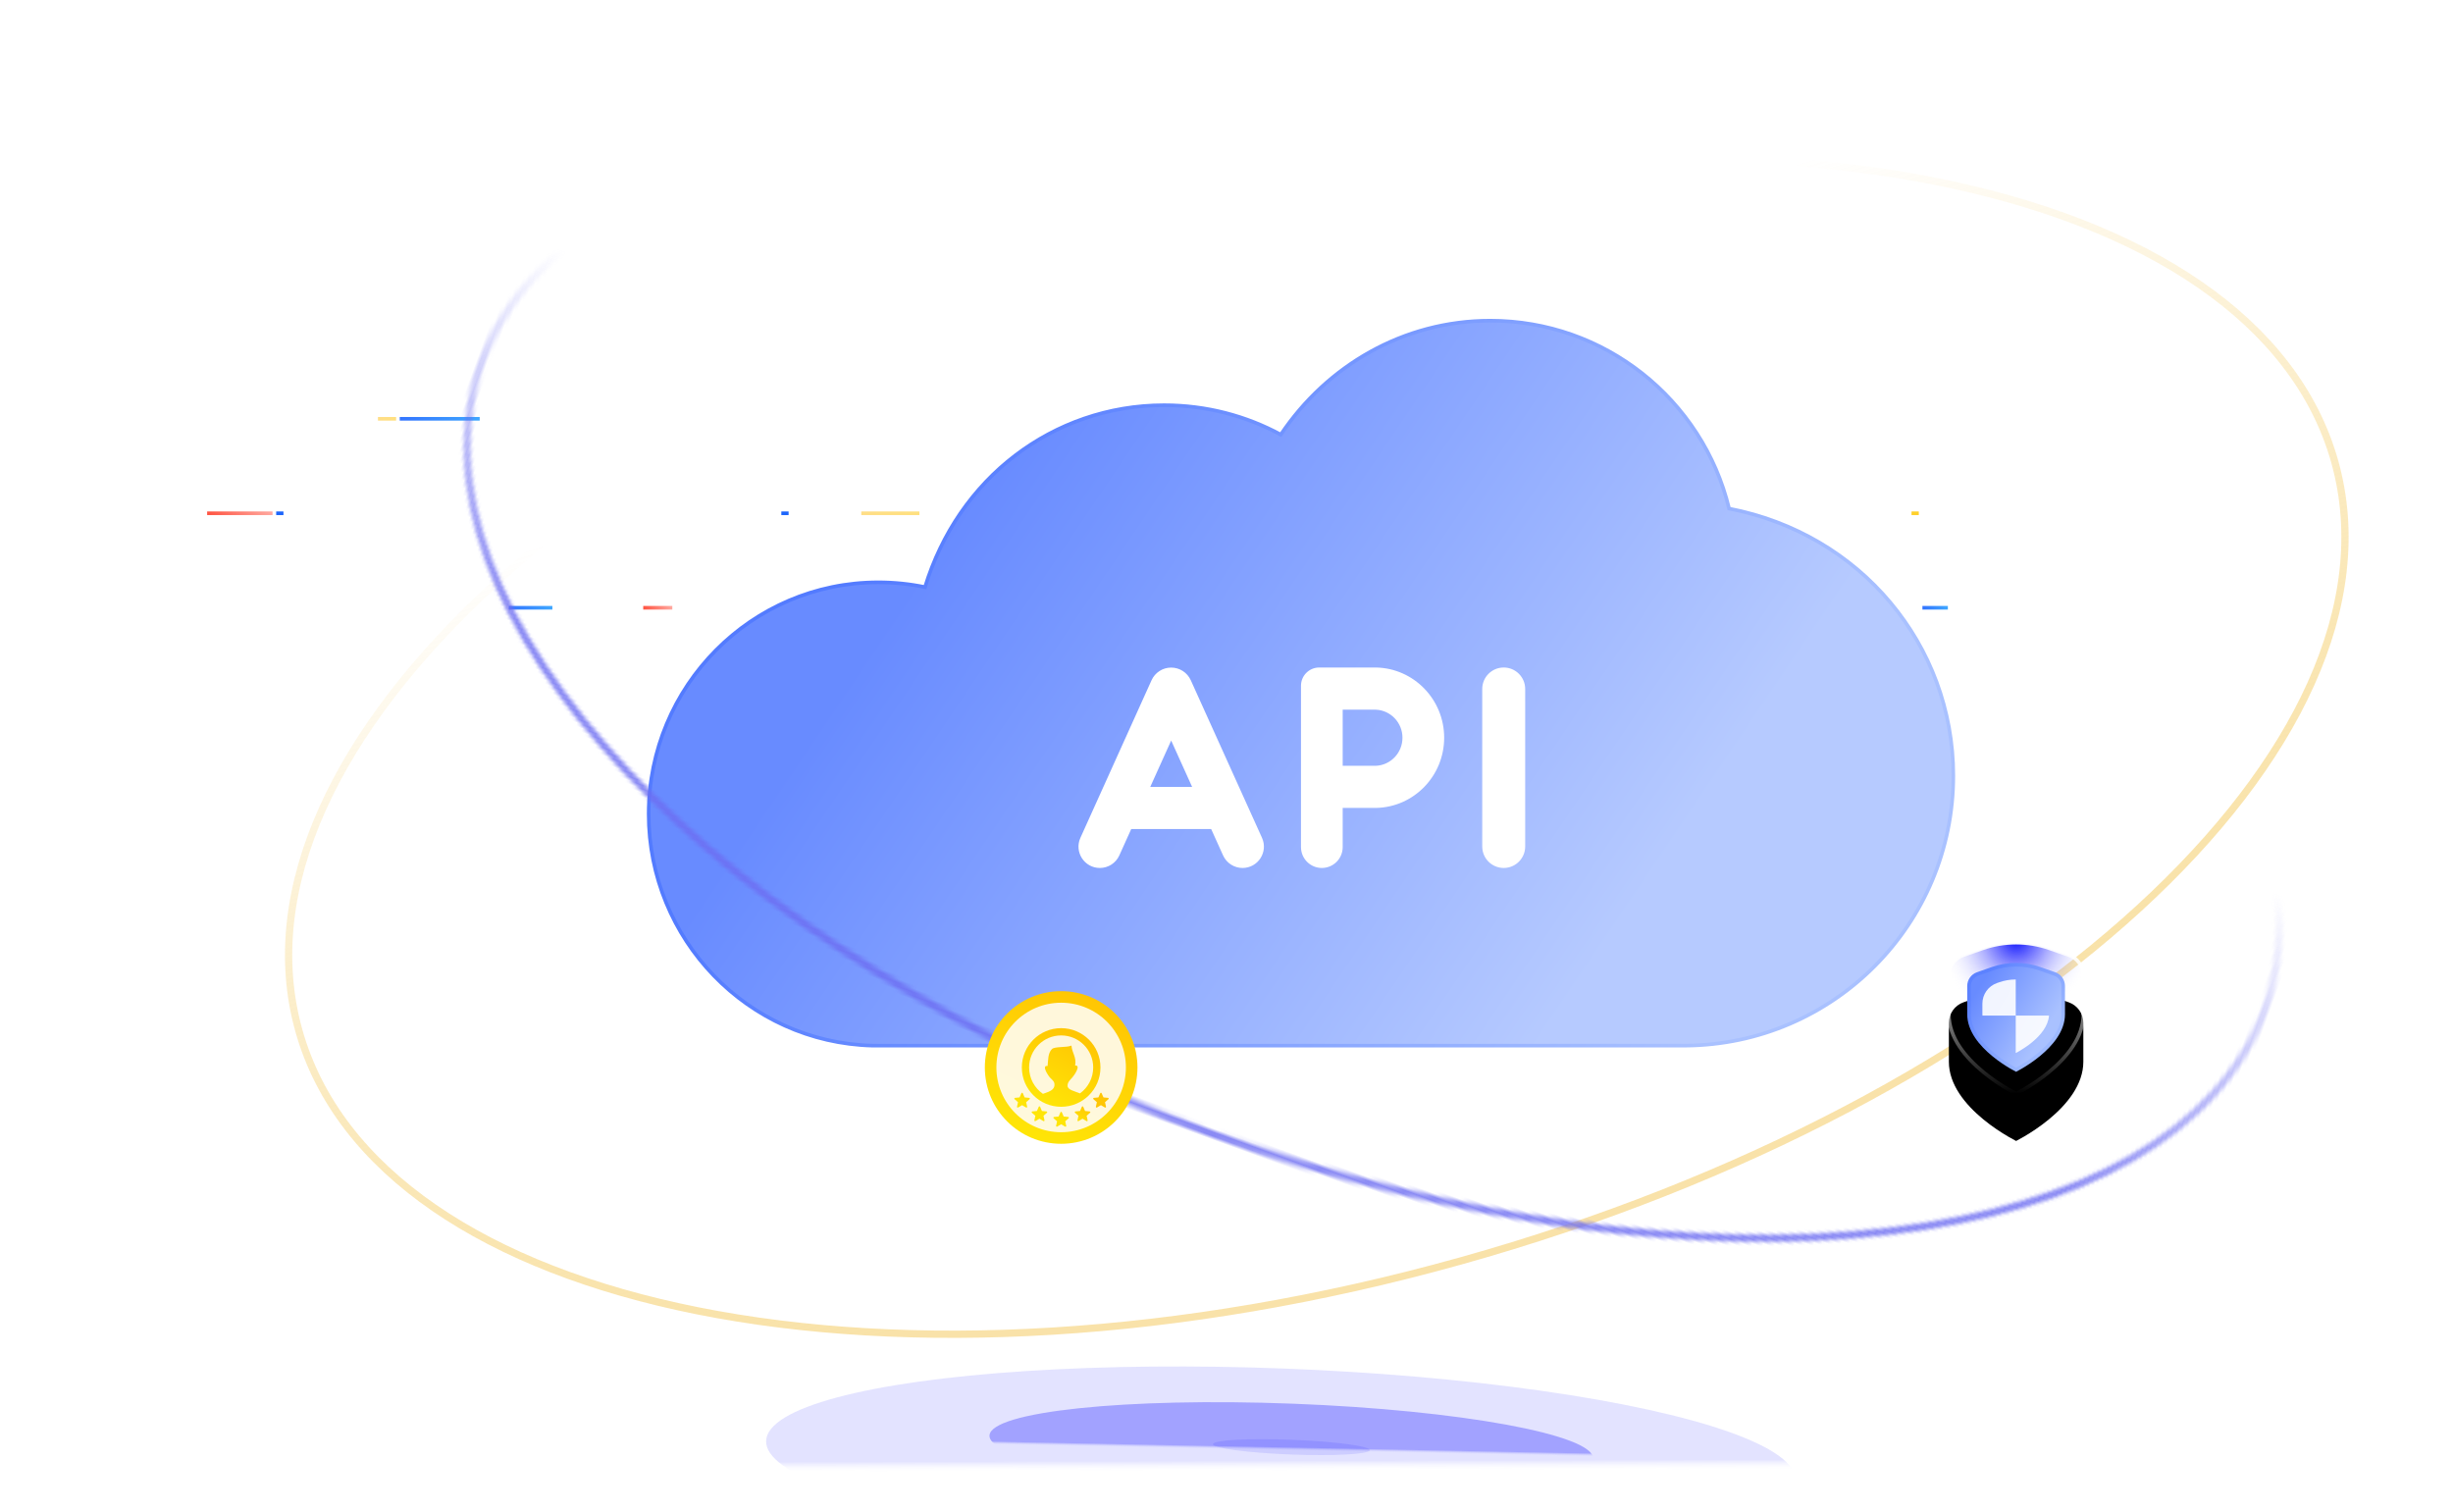 <?xml version="1.0" encoding="UTF-8"?>
<svg width="675px" height="416px" viewBox="0 0 675 416" version="1.1" xmlns="http://www.w3.org/2000/svg" xmlns:xlink="http://www.w3.org/1999/xlink">
    <title>持续技术创新</title>
    <defs>
        <linearGradient x1="100%" y1="50%" x2="0%" y2="50%" id="linearGradient-1">
            <stop stop-color="#3FA7FF" offset="0%"></stop>
            <stop stop-color="#3374FF" offset="100%"></stop>
        </linearGradient>
        <linearGradient x1="100%" y1="50%" x2="0%" y2="50%" id="linearGradient-2">
            <stop stop-color="#3FA7FF" offset="0%"></stop>
            <stop stop-color="#3374FF" offset="100%"></stop>
        </linearGradient>
        <linearGradient x1="100%" y1="50%" x2="0%" y2="50%" id="linearGradient-3">
            <stop stop-color="#3FA7FF" offset="0%"></stop>
            <stop stop-color="#3374FF" offset="100%"></stop>
        </linearGradient>
        <linearGradient x1="100%" y1="50%" x2="0%" y2="50%" id="linearGradient-4">
            <stop stop-color="#FFE080" offset="0%"></stop>
            <stop stop-color="#FFDE87" offset="100%"></stop>
        </linearGradient>
        <linearGradient x1="100%" y1="50%" x2="0%" y2="50%" id="linearGradient-5">
            <stop stop-color="#FFE080" offset="0%"></stop>
            <stop stop-color="#FFDE87" offset="100%"></stop>
        </linearGradient>
        <linearGradient x1="100%" y1="50%" x2="0%" y2="50%" id="linearGradient-6">
            <stop stop-color="#FFA9A0" offset="0%"></stop>
            <stop stop-color="#FF5442" offset="100%"></stop>
        </linearGradient>
        <linearGradient x1="100%" y1="50%" x2="0%" y2="50%" id="linearGradient-7">
            <stop stop-color="#FFA9A0" offset="0%"></stop>
            <stop stop-color="#FF5442" offset="100%"></stop>
        </linearGradient>
        <linearGradient x1="81.444%" y1="64.254%" x2="18.725%" y2="40.95%" id="linearGradient-8">
            <stop stop-color="#B6CAFF" offset="0%"></stop>
            <stop stop-color="#688BFF" offset="100%"></stop>
        </linearGradient>
        <linearGradient x1="13.714%" y1="42.862%" x2="89.743%" y2="61.352%" id="linearGradient-9">
            <stop stop-color="#537BFF" offset="0%"></stop>
            <stop stop-color="#A9C1FF" offset="100%"></stop>
        </linearGradient>
        <linearGradient x1="50%" y1="50%" x2="51.147%" y2="55.134%" id="linearGradient-10">
            <stop stop-color="#0000FF" stop-opacity="0.22" offset="0%"></stop>
            <stop stop-color="#D4D4FA" stop-opacity="0" offset="100%"></stop>
        </linearGradient>
        <filter x="-21.2%" y="-118.4%" width="142.3%" height="336.8%" filterUnits="objectBoundingBox" id="filter-11">
            <feGaussianBlur stdDeviation="20" in="SourceGraphic"></feGaussianBlur>
        </filter>
        <linearGradient x1="50%" y1="50%" x2="50.491%" y2="53.919%" id="linearGradient-12">
            <stop stop-color="#0000FF" stop-opacity="0.48" offset="0%"></stop>
            <stop stop-color="#D4D4FA" stop-opacity="0" offset="100%"></stop>
        </linearGradient>
        <filter x="-54.1%" y="-376.1%" width="208.3%" height="852.1%" filterUnits="objectBoundingBox" id="filter-13">
            <feGaussianBlur stdDeviation="30" in="SourceGraphic"></feGaussianBlur>
        </filter>
        <filter x="-69.5%" y="-739.5%" width="239.0%" height="1578.9%" filterUnits="objectBoundingBox" id="filter-14">
            <feGaussianBlur stdDeviation="10" in="SourceGraphic"></feGaussianBlur>
        </filter>
        <linearGradient x1="32.732%" y1="31.807%" x2="67.262%" y2="69.646%" id="linearGradient-15">
            <stop stop-color="#F3C141" stop-opacity="0" offset="0%"></stop>
            <stop stop-color="#F7DB93" stop-opacity="0.8" offset="100%"></stop>
        </linearGradient>
        <path d="M262,0 C406.699,0 524,59.098 524,132 C524,204.902 406.699,264 262,264 C117.301,264 0,204.902 0,132 C0,59.098 117.301,0 262,0 Z M262,2 C189.896,2 124.717,16.729 77.638,40.448 C30.443,64.226 2,96.707 2,132 C2,167.293 30.443,199.774 77.638,223.552 C124.717,247.271 189.896,262 262,262 C334.104,262 399.283,247.271 446.362,223.552 C493.557,199.774 522,167.293 522,132 C522,96.707 493.557,64.226 446.362,40.448 C399.283,16.729 334.104,2 262,2 Z" id="path-16"></path>
        <linearGradient x1="47.538%" y1="37.311%" x2="47.254%" y2="73.937%" id="linearGradient-18">
            <stop stop-color="#6D6DF1" stop-opacity="0" offset="0%"></stop>
            <stop stop-color="#6D6DF1" stop-opacity="0.8" offset="100%"></stop>
        </linearGradient>
        <radialGradient cx="50.025%" cy="-6.02437801e-15%" fx="50.025%" fy="-6.02437801e-15%" r="56.516%" gradientTransform="translate(0.5,-0),scale(1,0.855),rotate(90),translate(-0.5,0)" id="radialGradient-19">
            <stop stop-color="#1418FC" offset="0%"></stop>
            <stop stop-color="#3034FF" stop-opacity="0.398" offset="43.642%"></stop>
            <stop stop-color="#F0F1FF" stop-opacity="0" offset="100%"></stop>
        </radialGradient>
        <linearGradient x1="50%" y1="0%" x2="50%" y2="100%" id="linearGradient-20">
            <stop stop-color="#FFFFFF" offset="0%"></stop>
            <stop stop-color="#FFFFFF" stop-opacity="0" offset="100%"></stop>
        </linearGradient>
        <path d="M20.722,42.026 C19.799,42.568 19.033,42.981 18.5,43.258 C17.967,42.981 17.201,42.568 16.278,42.026 C14.423,40.939 11.96,39.349 9.507,37.334 C4.5,33.223 0,27.731 0,21.455 L0,10.759 C2.66453526e-15,8.213 1.607,5.945 4.008,5.1 L9.25,3.255 C15.237,1.148 21.763,1.148 27.75,3.255 L32.992,5.1 C35.393,5.945 37,8.213 37,10.759 L37,21.455 L37,21.455 C37,27.731 32.5,33.223 27.493,37.334 C25.04,39.349 22.577,40.939 20.722,42.026 Z" id="path-21"></path>
        <filter x="-217.6%" y="-182.2%" width="535.1%" height="468.5%" filterUnits="objectBoundingBox" id="filter-22">
            <feGaussianBlur stdDeviation="35" in="SourceAlpha" result="shadowBlurInner1"></feGaussianBlur>
            <feOffset dx="90" dy="3" in="shadowBlurInner1" result="shadowOffsetInner1"></feOffset>
            <feComposite in="shadowOffsetInner1" in2="SourceAlpha" operator="arithmetic" k2="-1" k3="1" result="shadowInnerInner1"></feComposite>
            <feColorMatrix values="0 0 0 0 1   0 0 0 0 1   0 0 0 0 1  0 0 0 0.9 0" type="matrix" in="shadowInnerInner1" result="shadowMatrixInner1"></feColorMatrix>
            <feGaussianBlur stdDeviation="35" in="SourceAlpha" result="shadowBlurInner2"></feGaussianBlur>
            <feOffset dx="-90" dy="3" in="shadowBlurInner2" result="shadowOffsetInner2"></feOffset>
            <feComposite in="shadowOffsetInner2" in2="SourceAlpha" operator="arithmetic" k2="-1" k3="1" result="shadowInnerInner2"></feComposite>
            <feColorMatrix values="0 0 0 0 1   0 0 0 0 1   0 0 0 0 1  0 0 0 0.9 0" type="matrix" in="shadowInnerInner2" result="shadowMatrixInner2"></feColorMatrix>
            <feGaussianBlur stdDeviation="10" in="SourceAlpha" result="shadowBlurInner3"></feGaussianBlur>
            <feOffset dx="0" dy="6" in="shadowBlurInner3" result="shadowOffsetInner3"></feOffset>
            <feComposite in="shadowOffsetInner3" in2="SourceAlpha" operator="arithmetic" k2="-1" k3="1" result="shadowInnerInner3"></feComposite>
            <feColorMatrix values="0 0 0 0 1   0 0 0 0 1   0 0 0 0 1  0 0 0 1 0" type="matrix" in="shadowInnerInner3" result="shadowMatrixInner3"></feColorMatrix>
            <feGaussianBlur stdDeviation="3" in="SourceAlpha" result="shadowBlurInner4"></feGaussianBlur>
            <feOffset dx="0" dy="1" in="shadowBlurInner4" result="shadowOffsetInner4"></feOffset>
            <feComposite in="shadowOffsetInner4" in2="SourceAlpha" operator="arithmetic" k2="-1" k3="1" result="shadowInnerInner4"></feComposite>
            <feColorMatrix values="0 0 0 0 1   0 0 0 0 1   0 0 0 0 1  0 0 0 0.7 0" type="matrix" in="shadowInnerInner4" result="shadowMatrixInner4"></feColorMatrix>
            <feMerge>
                <feMergeNode in="shadowMatrixInner1"></feMergeNode>
                <feMergeNode in="shadowMatrixInner2"></feMergeNode>
                <feMergeNode in="shadowMatrixInner3"></feMergeNode>
                <feMergeNode in="shadowMatrixInner4"></feMergeNode>
            </feMerge>
        </filter>
        <linearGradient x1="81.485%" y1="62.618%" x2="14.744%" y2="16.816%" id="linearGradient-23">
            <stop stop-color="#A9C1FF" offset="0%"></stop>
            <stop stop-color="#688BFF" offset="100%"></stop>
        </linearGradient>
        <linearGradient x1="15.199%" y1="15.961%" x2="79.785%" y2="72.577%" id="linearGradient-24">
            <stop stop-color="#5C82FF" offset="0%"></stop>
            <stop stop-color="#9CB8FF" offset="100%"></stop>
        </linearGradient>
        <linearGradient x1="30.62%" y1="95.877%" x2="70.998%" y2="5.383%" id="linearGradient-25">
            <stop stop-color="#FFE507" offset="0%"></stop>
            <stop stop-color="#FFC603" offset="100%"></stop>
        </linearGradient>
        <linearGradient x1="24.336%" y1="92.145%" x2="67.6%" y2="9.31%" id="linearGradient-26">
            <stop stop-color="#FFE507" offset="0%"></stop>
            <stop stop-color="#FFC603" offset="100%"></stop>
        </linearGradient>
        <linearGradient x1="34.588%" y1="53.957%" x2="67.647%" y2="25.406%" id="linearGradient-27">
            <stop stop-color="#FFE507" offset="0%"></stop>
            <stop stop-color="#FFC603" offset="100%"></stop>
        </linearGradient>
    </defs>
    <g id="持续技术创新" stroke="none" stroke-width="1" fill="none" fill-rule="evenodd">
        <g id="编组-2" transform="translate(37.121, -76)">
            <g id="线条/光" transform="translate(19.879, 190.745)">
                <polygon id="光" fill="url(#linearGradient-1)" points="472 52 479 52 479 53 472 53"></polygon>
                <polygon id="光" fill="url(#linearGradient-2)" points="83 52 95 52 95 53 83 53"></polygon>
                <polygon id="光" fill="url(#linearGradient-3)" points="53 0 75 0 75 1 53 1"></polygon>
                <polygon id="光" fill="#FFD02B" points="469 26 471 26 471 27 469 27"></polygon>
                <polygon id="光" fill="#1D66FB" points="158 26 160 26 160 27 158 27"></polygon>
                <polygon id="光" fill="#1D66FB" points="19 26 21 26 21 27 19 27"></polygon>
                <polygon id="光" fill="url(#linearGradient-4)" points="180 26 196 26 196 27 180 27"></polygon>
                <polygon id="光" fill="url(#linearGradient-5)" points="47 0 52 0 52 1 47 1"></polygon>
                <polygon id="光" fill="url(#linearGradient-6)" points="120 52 128 52 128 53 120 53"></polygon>
                <polygon id="光" fill="url(#linearGradient-7)" points="0 26 18 26 18 27 0 27"></polygon>
            </g>
            <g id="API" transform="translate(140.879, 163.745)">
                <path d="M232.062,0.5 C247.828,0.5 262.334,5.896 273.834,14.941 C285.577,24.177 294.186,37.219 297.801,52.208 C315.758,55.675 331.19,64.935 342.178,78.045 C352.99,90.946 359.5,107.574 359.5,125.723 C359.5,146.132 351.268,164.619 337.943,178.043 C324.607,191.478 306.171,199.842 285.785,199.99 L62.037,199.992 C44.947,199.538 29.545,192.245 18.425,180.727 C7.333,169.239 0.5,153.547 0.5,136.246 C0.5,118.643 7.573,102.705 19.01,91.169 C30.445,79.635 46.243,72.5 63.692,72.5 C68.093,72.5 72.388,72.954 76.535,73.817 C81.09,58.971 89.761,46.426 101.391,37.564 C112.756,28.904 126.947,23.762 142.338,23.762 C153.953,23.762 164.883,26.689 174.432,31.847 C187.11,12.927 208.135,0.5 232.062,0.5 Z" id="云" stroke="url(#linearGradient-9)" fill="url(#linearGradient-8)"></path>
                <path d="M185.735,151.1 C182.566,151.1 179.997,148.531 179.997,145.362 L179.997,100.954 C179.997,98.184 182.242,95.939 185.012,95.939 L200.684,95.941 C211.056,96.163 219.397,104.729 219.397,115.261 C219.397,125.792 211.056,134.356 200.684,134.578 L191.473,134.58 L191.473,145.362 C191.473,148.531 188.904,151.1 185.735,151.1 Z M200.594,122.987 C204.67,122.816 207.921,119.424 207.921,115.265 C207.921,111.103 204.664,107.709 200.585,107.543 L191.473,107.534 L191.473,122.987 L200.594,122.987 Z M144.274,95.959 C141.944,95.959 139.83,97.324 138.871,99.448 L119.297,142.806 C117.541,146.696 120.385,151.101 124.653,151.101 C126.963,151.101 129.059,149.748 130.009,147.642 L133.284,140.387 L155.28,140.387 L158.558,147.644 C159.509,149.748 161.605,151.101 163.914,151.101 C168.182,151.101 171.027,146.694 169.269,142.804 L149.676,99.446 C148.717,97.323 146.603,95.959 144.274,95.959 Z M144.278,116.037 L150.042,128.794 L138.518,128.794 L144.278,116.037 Z M235.782,151.1 C232.518,151.1 229.872,148.454 229.872,145.19 L229.872,101.849 C229.872,98.584 232.518,95.938 235.782,95.938 C239.046,95.938 241.692,98.585 241.692,101.849 L241.692,145.19 C241.692,148.454 239.046,151.1 235.782,151.1 Z" id="形状结合" fill="#FFFFFF"></path>
            </g>
            <g id="banner-银行金融行业1" transform="translate(325.352, 307.08) rotate(-340) translate(-325.352, -307.08) translate(63.352, 75.652)">
                <ellipse id="椭圆形" fill-opacity="0.5" fill="url(#linearGradient-10)" fill-rule="nonzero" filter="url(#filter-11)" transform="translate(311.006, 395.394) rotate(-17.804) translate(-311.006, -395.394) " cx="311.006" cy="395.394" rx="141.732" ry="25.338"></ellipse>
                <ellipse id="椭圆形" fill-opacity="0.6" fill="url(#linearGradient-12)" fill-rule="nonzero" filter="url(#filter-13)" transform="translate(312.474, 390.926) rotate(-17.804) translate(-312.474, -390.926) " cx="312.474" cy="390.926" rx="83.13" ry="11.966"></ellipse>
                <ellipse id="椭圆形" fill-opacity="0.1" fill="#0000FF" fill-rule="nonzero" filter="url(#filter-14)" transform="translate(312.471, 390.926) rotate(-17.804) translate(-312.471, -390.926) " cx="312.471" cy="390.926" rx="21.589" ry="2.029"></ellipse>
                <path d="M167.436,87.658 C102.01,134.501 52.455,190.342 25.203,242.712 C-2.078,295.137 -6.881,343.792 16.593,376.576 C40.066,409.361 87.674,420.492 146.094,411.556 C204.452,402.63 273.28,373.708 338.705,326.864 C404.131,280.02 453.686,224.181 480.938,171.811 C508.219,119.386 513.022,70.73 489.548,37.946 C466.075,5.161 418.467,-5.968 360.047,2.967 C301.689,11.893 232.861,40.814 167.436,87.658 Z" id="路径" stroke="url(#linearGradient-15)" stroke-width="2"></path>
                <g id="Clipped" transform="translate(-0, 54.348)">
                    <mask id="mask-17" fill="white">
                        <use xlink:href="#path-16"></use>
                    </mask>
                    <g id="形状"></g>
                    <path d="M77.638,40.448 L76.738,38.662 L76.738,38.662 L77.638,40.448 Z M77.638,223.552 L76.738,225.338 L76.738,225.338 L77.638,223.552 Z M446.362,223.552 L447.262,225.338 L447.262,225.338 L446.362,223.552 Z M446.362,40.448 L447.262,38.662 L447.262,38.662 L446.362,40.448 Z M262,0 L262,2 C334.104,2 399.283,16.729 446.362,40.448 C493.557,64.225 522,96.707 522,132 L524,132 L526,132 C526,94.392 495.793,60.873 448.162,36.876 C400.416,12.82 334.595,-2 262,-2 L262,0 Z M524,132 L522,132 C522,167.293 493.557,199.775 446.362,223.552 C399.283,247.271 334.104,262 262,262 L262,264 L262,266 C334.595,266 400.416,251.18 448.162,227.124 C495.793,203.127 526,169.608 526,132 L524,132 Z M262,264 L262,262 C189.896,262 124.717,247.271 77.638,223.552 C30.443,199.775 2,167.293 2,132 L-3.75e-06,132 L-2,132 C-2,169.608 28.207,203.127 75.838,227.124 C123.584,251.18 189.406,266 262,266 L262,264 Z M-3.75e-06,132 L2,132 C2,96.707 30.443,64.225 77.638,40.448 C124.717,16.729 189.896,2 262,2 L262,0 L262,-2 C189.406,-2 123.584,12.82 75.838,36.876 C28.207,60.873 -2,94.392 -2,132 L-3.75e-06,132 Z M262,2 L262,0 C189.651,0 124.151,14.775 76.738,38.662 L77.638,40.448 L78.538,42.234 C125.283,18.683 190.141,4 262,4 L262,2 Z M77.638,40.448 L76.738,38.662 C29.325,62.55 -2.22044605e-15,95.55 -2.22044605e-15,132 L2,132 L4,132 C4,97.864 31.562,65.901 78.538,42.234 L77.638,40.448 Z M2,132 L-2.22044605e-15,132 C-2.22044605e-15,168.45 29.325,201.45 76.738,225.338 L77.638,223.552 L78.538,221.766 C31.562,198.099 4,166.136 4,132 L2,132 Z M77.638,223.552 L76.738,225.338 C124.151,249.225 189.651,264 262,264 L262,262 L262,260 C190.141,260 125.283,245.317 78.538,221.766 L77.638,223.552 Z M262,262 L262,264 C334.349,264 399.85,249.225 447.262,225.338 L446.362,223.552 L445.463,221.766 C398.717,245.317 333.859,260 262,260 L262,262 Z M446.362,223.552 L447.262,225.338 C494.676,201.45 524,168.45 524,132 L522,132 L520,132 C520,166.136 492.438,198.099 445.463,221.766 L446.362,223.552 Z M522,132 L524,132 C524,95.55 494.676,62.55 447.262,38.662 L446.362,40.448 L445.463,42.234 C492.438,65.901 520,97.864 520,132 L522,132 Z M446.362,40.448 L447.262,38.662 C399.85,14.775 334.349,0 262,0 L262,2 L262,4 C333.859,4 398.717,18.683 445.463,42.234 L446.362,40.448 Z" id="形状" fill="url(#linearGradient-18)" fill-rule="nonzero" mask="url(#mask-17)"></path>
                </g>
            </g>
            <g id="编组-26" transform="translate(499.157, 333.716)">
                <g id="路径">
                    <use fill="url(#radialGradient-19)" fill-rule="evenodd" xlink:href="#path-21"></use>
                    <use fill="black" fill-opacity="1" filter="url(#filter-22)" xlink:href="#path-21"></use>
                    <use stroke="url(#linearGradient-20)" stroke-width="1" xlink:href="#path-21"></use>
                </g>
                <path d="M11.941,8.876 C16.186,7.383 20.814,7.383 25.059,8.876 L29.111,10.301 C29.812,10.548 30.396,11.002 30.806,11.58 C31.215,12.158 31.45,12.861 31.45,13.603 L31.45,21.373 C31.45,25.796 28.239,29.64 24.721,32.528 C22.961,33.973 21.193,35.113 19.863,35.893 C19.324,36.209 18.86,36.464 18.5,36.655 C18.14,36.464 17.676,36.209 17.137,35.893 C15.807,35.113 14.039,33.973 12.279,32.528 C8.761,29.64 5.55,25.796 5.55,21.373 L5.55,13.603 C5.55,12.861 5.785,12.158 6.194,11.58 C6.604,11.002 7.188,10.548 7.889,10.301 Z" id="路径" stroke="url(#linearGradient-24)" fill="url(#linearGradient-23)"></path>
                <path d="M18.401,11.814 L18.401,21.758 L27.558,21.759 C27.327,24.657 25.207,27.193 22.862,29.119 C21.645,30.119 20.423,30.908 19.503,31.448 C19.045,31.717 18.665,31.922 18.401,32.059 L18.401,21.758 L9.243,21.759 C9.23,21.586 9.223,21.413 9.223,21.238 L9.223,18.462 C9.223,15.916 10.829,13.648 13.23,12.803 L13.812,12.598 C15.297,12.075 16.849,11.814 18.401,11.814 Z" id="形状结合" fill-opacity="0.9" fill="#FFFFFF"></path>
            </g>
            <g id="编组-24" transform="translate(233.879, 348.745)">
                <circle id="椭圆形" fill="url(#linearGradient-25)" cx="21" cy="21" r="21"></circle>
                <circle id="椭圆形" fill-opacity="0.9" fill="#FFFCF3" cx="21" cy="21" r="17.818"></circle>
                <path d="M21,10.182 C26.975,10.182 31.818,15.025 31.818,21 C31.818,26.975 26.975,31.818 21,31.818 C15.025,31.818 10.182,26.975 10.182,21 C10.182,15.025 15.025,10.182 21,10.182 Z M21,12.182 C16.13,12.182 12.182,16.13 12.182,21 C12.182,24.008 13.687,26.663 15.986,28.255 L16.118,28.209 L16.545,28.064 C17.822,27.627 19.053,27.129 19.159,25.941 C19.249,24.924 18.672,24.527 18.022,23.876 C17.487,23.373 15.469,20.322 17.273,20.588 C17.433,19.066 17.325,17.073 18.453,15.946 C19.246,15.153 22.534,15.575 23.836,14.974 C24.033,17.173 25.27,18.101 24.848,20.487 C26.54,20.263 24.638,23.16 24.078,23.744 C23.453,24.454 22.742,25.032 22.767,26.059 C22.793,27.156 24.574,27.48 26.191,28.128 C28.39,26.525 29.818,23.929 29.818,21 C29.818,16.13 25.87,12.182 21,12.182 Z" id="形状结合" fill="url(#linearGradient-26)" fill-rule="nonzero"></path>
                <g id="路径" transform="translate(12.672, 12.67)"></g>
                <path d="M21,36.63 L19.9,37.278 C19.805,37.334 19.682,37.302 19.626,37.207 C19.6,37.163 19.592,37.111 19.603,37.062 L19.879,35.816 L19.879,35.816 L18.923,34.969 C18.841,34.896 18.833,34.77 18.906,34.687 C18.94,34.649 18.986,34.626 19.037,34.621 L20.307,34.498 L20.307,34.498 L20.817,33.327 C20.861,33.226 20.979,33.18 21.08,33.224 C21.126,33.244 21.163,33.281 21.183,33.327 L21.693,34.498 L21.693,34.498 L22.963,34.621 C23.073,34.631 23.154,34.729 23.143,34.839 C23.138,34.889 23.115,34.936 23.077,34.969 L22.121,35.816 L22.121,35.816 L22.397,37.062 C22.421,37.17 22.353,37.277 22.245,37.3 C22.195,37.311 22.144,37.303 22.1,37.278 L21,36.63 L21,36.63 Z M15.023,35.109 L13.923,35.756 C13.827,35.812 13.705,35.781 13.649,35.685 C13.623,35.642 13.615,35.59 13.626,35.541 L13.902,34.294 L13.902,34.294 L12.946,33.448 C12.863,33.375 12.856,33.249 12.929,33.166 C12.962,33.128 13.009,33.104 13.059,33.099 L14.33,32.977 L14.33,32.977 L14.839,31.806 C14.883,31.705 15.001,31.659 15.102,31.703 C15.149,31.723 15.186,31.76 15.206,31.806 L15.715,32.977 L15.715,32.977 L16.986,33.099 C17.096,33.11 17.177,33.208 17.166,33.318 C17.161,33.368 17.137,33.415 17.099,33.448 L16.144,34.294 L16.144,34.294 L16.42,35.541 C16.443,35.649 16.375,35.755 16.267,35.779 C16.218,35.79 16.166,35.782 16.123,35.756 L15.023,35.109 L15.023,35.109 Z M26.887,35.109 L25.787,35.756 C25.692,35.812 25.569,35.781 25.513,35.685 C25.487,35.642 25.479,35.59 25.49,35.541 L25.766,34.294 L25.766,34.294 L24.81,33.448 C24.727,33.375 24.72,33.249 24.793,33.166 C24.826,33.128 24.873,33.104 24.923,33.099 L26.194,32.977 L26.194,32.977 L26.703,31.806 C26.748,31.705 26.865,31.659 26.967,31.703 C27.013,31.723 27.05,31.76 27.07,31.806 L27.58,32.977 L27.58,32.977 L28.85,33.099 C28.96,33.11 29.041,33.208 29.03,33.318 C29.025,33.368 29.001,33.415 28.964,33.448 L28.008,34.294 L28.008,34.294 L28.284,35.541 C28.308,35.649 28.24,35.755 28.132,35.779 C28.082,35.79 28.031,35.782 27.987,35.756 L26.887,35.109 L26.887,35.109 Z M31.949,31.371 L30.849,32.019 C30.754,32.075 30.631,32.043 30.575,31.948 C30.549,31.905 30.541,31.853 30.552,31.803 L30.828,30.557 L30.828,30.557 L29.872,29.711 C29.789,29.638 29.782,29.511 29.855,29.429 C29.888,29.391 29.935,29.367 29.985,29.362 L31.256,29.239 L31.256,29.239 L31.765,28.069 C31.81,27.968 31.927,27.921 32.029,27.965 C32.075,27.985 32.112,28.022 32.132,28.069 L32.642,29.239 L32.642,29.239 L33.912,29.362 C34.022,29.373 34.103,29.47 34.092,29.58 C34.087,29.631 34.063,29.677 34.026,29.711 L33.07,30.557 L33.07,30.557 L33.346,31.803 C33.37,31.911 33.301,32.018 33.194,32.042 C33.144,32.053 33.093,32.045 33.049,32.019 L31.949,31.371 L31.949,31.371 Z M10.251,31.371 L9.151,32.019 C9.056,32.075 8.934,32.043 8.877,31.948 C8.852,31.905 8.844,31.853 8.855,31.803 L9.131,30.557 L9.131,30.557 L8.175,29.711 C8.092,29.638 8.084,29.511 8.157,29.429 C8.191,29.391 8.238,29.367 8.288,29.362 L9.559,29.239 L9.559,29.239 L10.068,28.069 C10.112,27.968 10.23,27.921 10.331,27.965 C10.378,27.985 10.415,28.022 10.435,28.069 L10.944,29.239 L10.944,29.239 L12.215,29.362 C12.325,29.373 12.405,29.47 12.395,29.58 C12.39,29.631 12.366,29.677 12.328,29.711 L11.372,30.557 L11.372,30.557 L11.648,31.803 C11.672,31.911 11.604,32.018 11.496,32.042 C11.447,32.053 11.395,32.045 11.352,32.019 L10.251,31.371 L10.251,31.371 Z" id="形状结合" fill="url(#linearGradient-27)"></path>
            </g>
        </g>
    </g>
</svg>